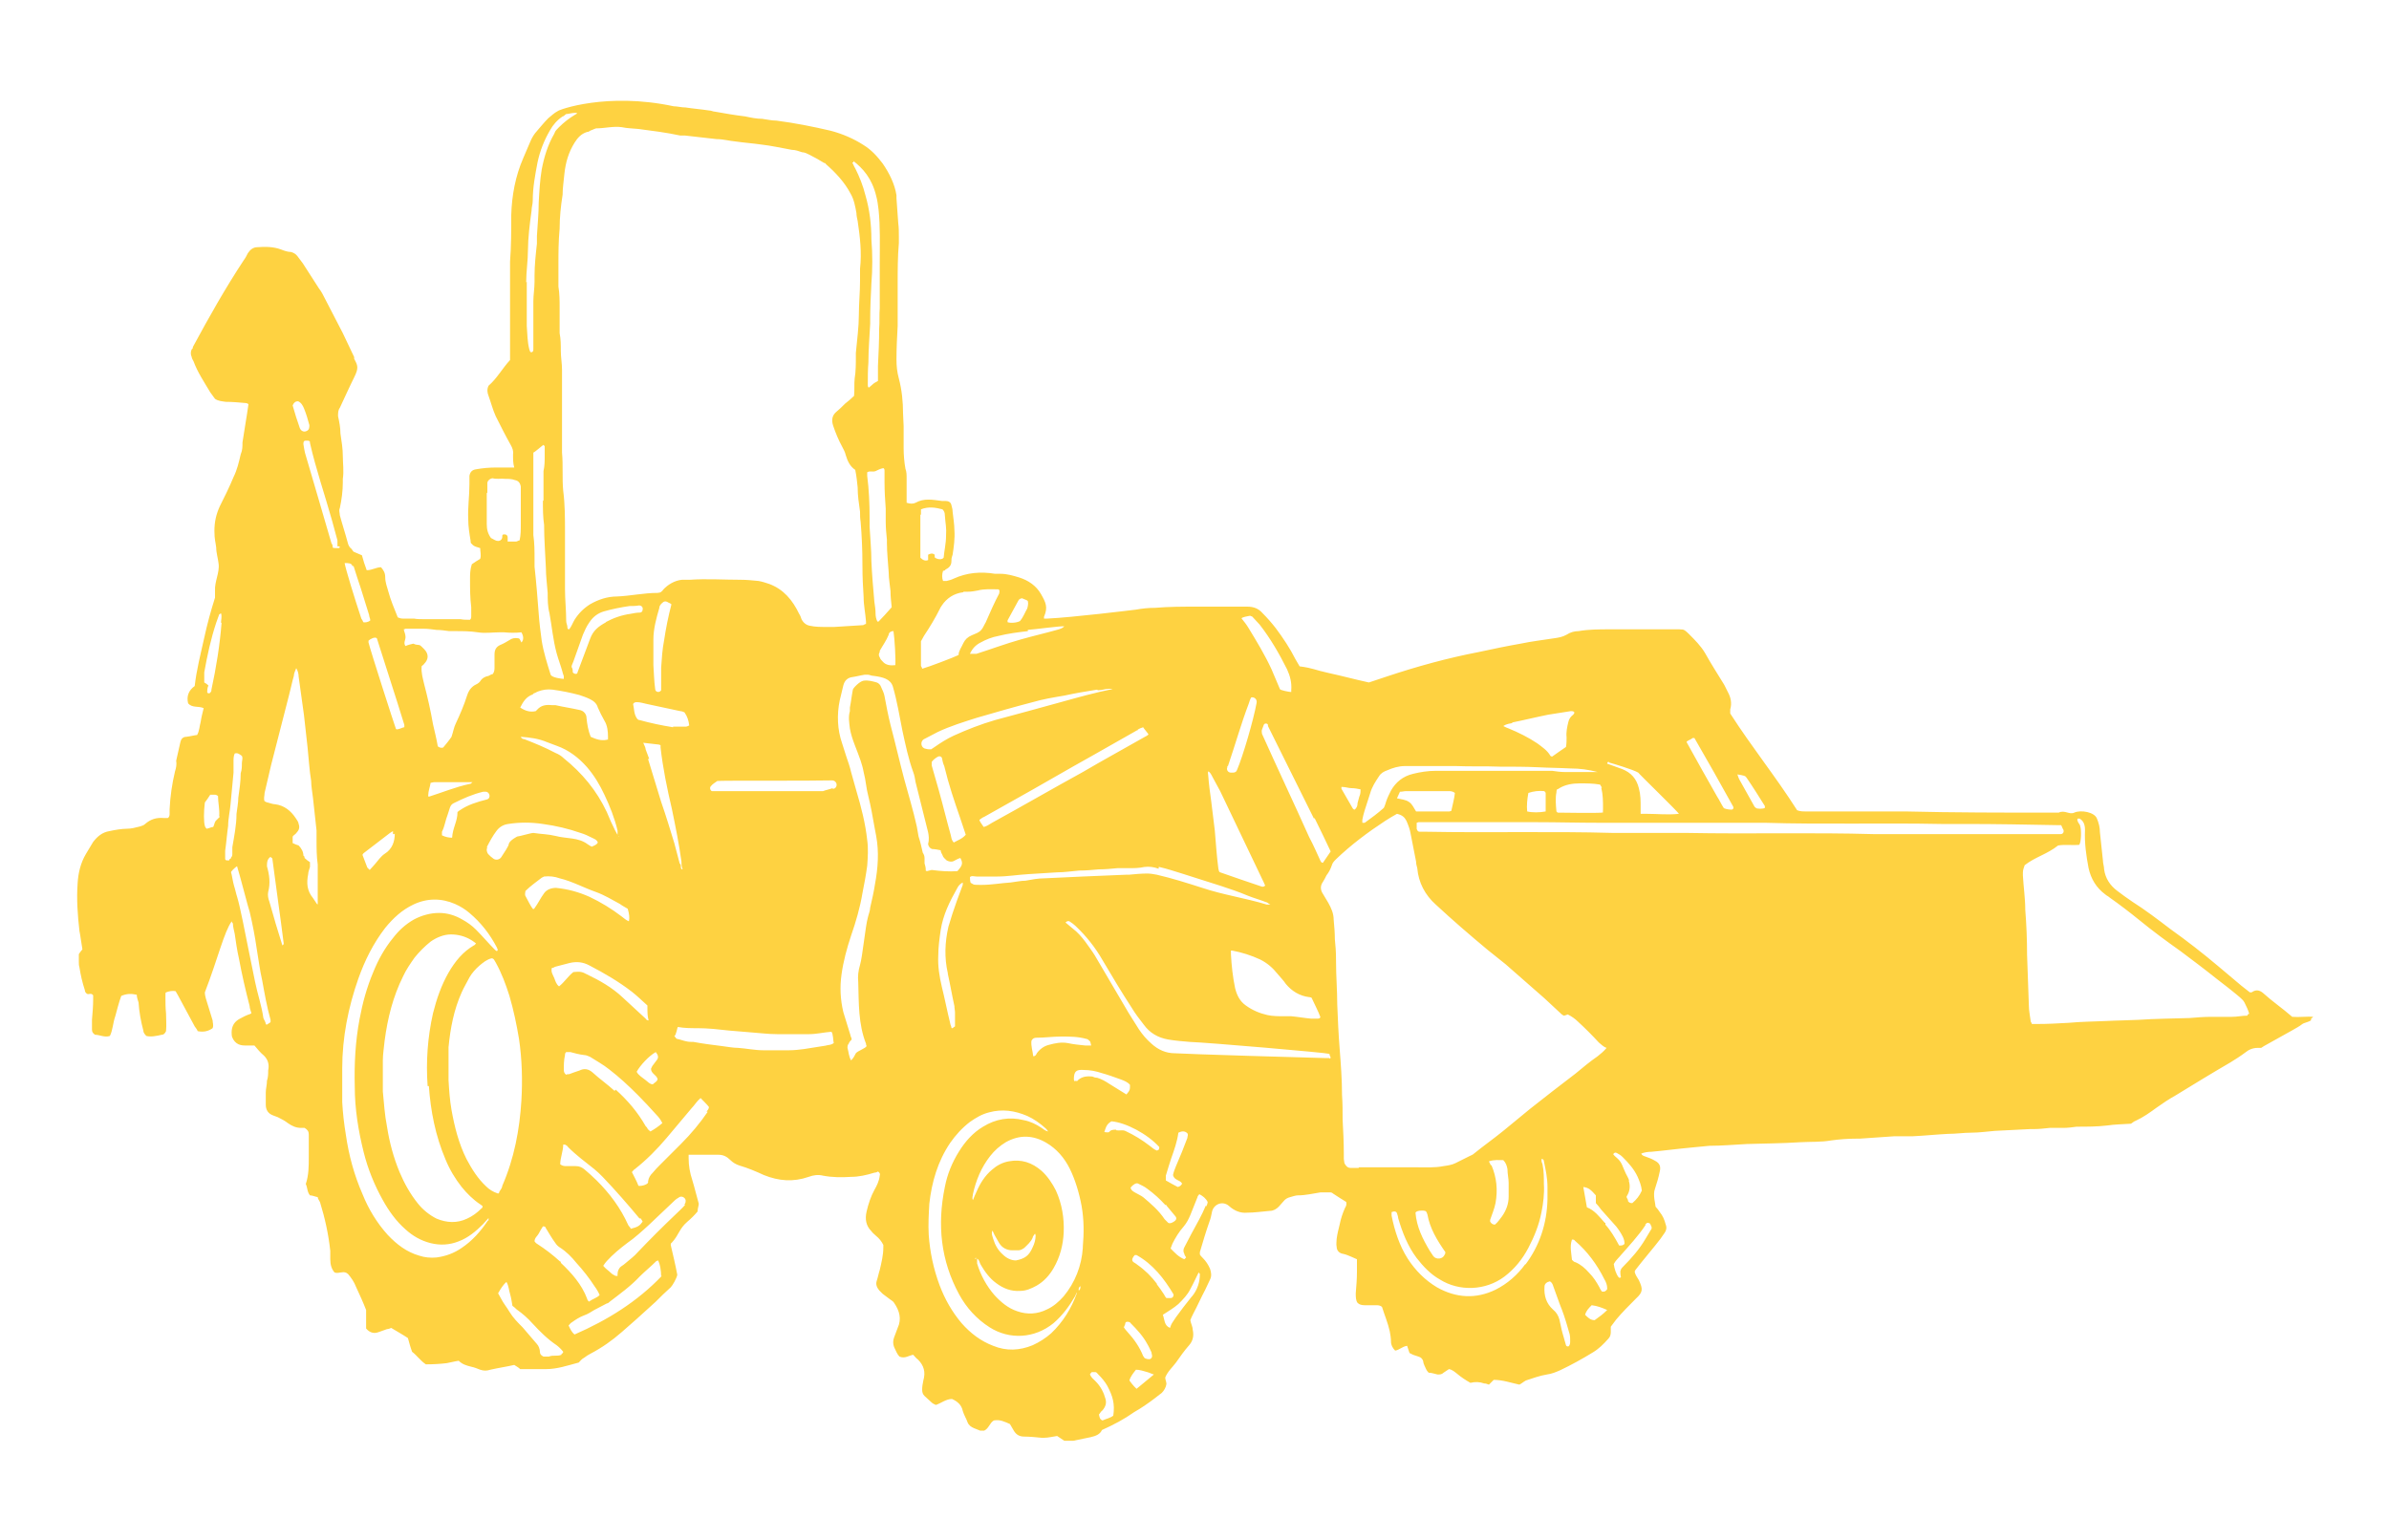 <?xml version="1.0" encoding="UTF-8"?> <svg xmlns="http://www.w3.org/2000/svg" id="Icons" version="1.1" viewBox="0 0 400 258"><path d="M387.4,170.3c-1.1-.1-2.4.1-3.6,0-.8-.7-1.7-1.4-2.6-2.1-.8-.6-1.5-1.2-2.3-1.9-.6-.5-1.2-.6-1.9-.1h-.3c-.4-.3-.9-.7-1.4-1.1-1.3-1.1-2.5-2.1-3.8-3.2-2.6-2.2-5.3-4.3-8.1-6.3-2.1-1.6-4.2-3.2-6.4-4.6-.9-.6-1.7-1.2-2.5-1.8-1.2-.9-2-2.1-2.2-3.6,0-.5-.2-1-.2-1.5-.2-1.6-.3-3.1-.5-4.7,0-.8-.2-1.6-.5-2.3-.4-1.1-2.7-1.5-3.8-1-.8.4-1.6-.5-2.6,0h-1.3c-8.1,0-16.2,0-24.4-.2h-16.7c-.4,0-.9,0-1.4-.2-3.7-5.8-7.4-10.3-11.2-16.2v-.7c.3-1,.1-2-.4-2.9-.2-.4-.4-.8-.6-1.2-1.1-1.8-2.2-3.5-3.2-5.3-.7-1.2-1.7-2.2-2.7-3.2s-1-.7-1.6-.8h-11.7c-1.7,0-3.5,0-5.2.3-.7,0-1.4.2-2,.6-.7.4-1.4.5-2.1.6-1.9.3-3.7.5-5.6.9-2.3.4-4.7.9-7,1.4-5.2,1-10.3,2.4-15.4,4.1-1,.3-2,.7-3,1-2.3-.5-4.5-1.1-6.8-1.6s-2.5-.8-4.8-1.1c-.2-.4-.5-.8-.7-1.2-.9-1.8-2.1-3.6-3.3-5.2-.7-.9-1.4-1.7-2.2-2.5-.7-.8-1.5-1.1-2.6-1.1h-8.4c-2.3,0-4.7,0-7,.2-1.1,0-2.1.1-3.2.3-.8.1-10.6,1.3-14.8,1.5h-.6v-.3c.7-1.6.3-2.4-.5-3.8-.8-1.4-2.1-2.3-3.7-2.8-1-.3-2-.6-3.1-.6h-.9c-2.4-.4-4.7-.2-6.9.8-.4.2-.8.3-1.2.4h-.6c-.2-.5-.2-1.1,0-1.7.1,0,.3,0,.4-.2.6-.3,1-.7,1-1.4s.1-.7.2-1.1c.2-1.3.4-2.7.3-4.1,0-1-.2-2.1-.3-3.1,0-.4-.1-.7-.2-1.1-.1-.5-.5-.7-1-.7h-.6c-1.5-.2-3-.5-4.4.3-.4.2-.9.2-1.5,0v-4.1c0-.5,0-1.1-.2-1.6-.2-1.1-.3-2.3-.3-3.4v-3.7c0-.7-.1-1.5-.1-2.2,0-1.9-.2-3.9-.7-5.8-.3-1.1-.4-2.1-.4-3.2,0-1.9.1-3.8.2-5.6v-7c0-2.3,0-4.6.2-6.9v-1c0-.8,0-1.6-.1-2.3-.1-1.4-.2-2.8-.3-4.2v-.5c-.3-1.9-1.2-3.7-2.3-5.3-.9-1.2-1.9-2.3-3.2-3.1-1.7-1.1-3.6-1.9-5.5-2.4-3-.7-6-1.3-9.1-1.7-.8,0-1.6-.2-2.4-.3-.9,0-1.9-.2-2.8-.4-1.7-.2-3.4-.5-5.1-.8-.3,0-.6-.2-1-.2-1.3-.2-2.6-.3-3.9-.5-.7,0-1.4-.2-2-.2-11.2-2.4-19.3.6-19.4.8-.6.3-1.1.8-1.6,1.2-.8.8-1.5,1.7-2.2,2.5-.3.4-.6.9-.8,1.4-.4.9-.8,1.9-1.2,2.8-1.3,3-1.9,6.2-2,9.5,0,2.6,0,5.2-.2,7.8,0,3.5,0,7,0,10.5v6c-1.3,1.4-2.2,3.1-3.6,4.3-.3.6-.2,1.2,0,1.7.4,1.1.7,2.3,1.2,3.4.8,1.6,1.6,3.2,2.5,4.8.3.5.5,1.1.4,1.6,0,.8,0,1.5.2,2.2h-3c-1.2,0-2.3.1-3.4.3-.7.1-1,.5-1.1,1.1v1.4c0,2-.3,3.9-.2,5.9,0,1.2.2,2.4.4,3.6,0,.2,0,.4.2.5.4.5.9.5,1.4.7,0,.6.2,1.2,0,1.8-.5.3-1,.6-1.4.9-.3.9-.3,1.7-.3,2.6,0,1.5,0,3,.2,4.6v1.5c0,.2,0,.4-.2.6-.6,0-1.1,0-1.6-.1h-6.2c-.5,0-1.1,0-1.6-.1h-1.9c-.3,0-.5-.1-.8-.2-.6-1.5-1.2-2.9-1.6-4.4-.2-.7-.5-1.5-.5-2.3s-.3-1.2-.7-1.7c-.8,0-1.5.5-2.4.5-.3-.8-.6-1.7-.8-2.5-.5-.2-.9-.4-1.4-.6-.2-.2-.3-.5-.5-.6-.3-.3-.4-.6-.5-1-.4-1.5-.9-3-1.3-4.5,0-.4-.2-.8,0-1.2.3-1.4.5-2.9.5-4.3v-.6c.2-1.3,0-2.6,0-3.8s-.2-2.5-.4-3.8c0-1-.2-2-.4-2.9,0-.5,0-1,.3-1.4.8-1.7,1.6-3.5,2.4-5.1s.6-2,0-3.1c0-.1,0-.2,0-.3-.6-1.3-1.3-2.7-1.9-4-1-1.9-2-3.9-3-5.8-.3-.6-.6-1.2-1-1.7-.9-1.4-1.8-2.8-2.7-4.2-.3-.4-.6-.8-.9-1.2-.3-.4-.7-.6-1.1-.7-.5,0-1.1-.2-1.6-.4-1.3-.5-2.7-.5-4-.4-.7,0-1.2.4-1.6,1-.2.4-.4.8-.7,1.2-3.1,4.7-5.8,9.5-8.5,14.5,0,.1,0,.3-.2.4-.2.4-.2.9,0,1.3,0,.2.2.5.3.7.7,1.9,1.8,3.5,2.8,5.2.3.4.6.8.8,1.1.6.4,1.2.4,1.8.5,1.1,0,2.2.1,3.3.2.2,0,.4.1.5.2-.3,2.2-.7,4.3-1,6.4,0,.7,0,1.3-.3,2-.3,1.3-.6,2.6-1.2,3.8-.7,1.7-1.5,3.3-2.3,4.9-.6,1.3-.9,2.6-.9,4.1s.2,1.9.3,2.8c0,.9.3,1.8.4,2.7.2,1.5-.7,3-.6,4.6,0,.4,0,.7,0,1.1-.7,2.2-1.3,4.4-1.8,6.7-.6,2.7-1.3,5.4-1.6,8.1-1,.7-1.4,1.7-1.1,2.9.7.8,1.7.4,2.6.8-.2.8-.4,1.6-.5,2.3-.2.7-.2,1.5-.6,2.2-.3,0-1,.2-1.8.3-.6,0-.9.4-1,.9-.2,1-.5,2.1-.7,3.1.1.6,0,1.2-.2,1.8-.5,2.1-.8,4.2-.9,6.3v.7c0,.3,0,.6-.3.8h-.7c-1.2-.1-2.2.2-3.1,1-.2.2-.5.3-.8.4-.8.2-1.5.4-2.3.4s-2,.2-2.9.4c-1.2.2-2,.9-2.7,1.8-.4.7-.8,1.3-1.2,2-.9,1.5-1.3,3.2-1.4,4.9-.2,2.7,0,5.4.3,8,.2,1,.3,2,.5,3.1-.2.2-.4.5-.6.8v1.3c0,.3,0,.6.1.9.2,1.3.5,2.6.9,3.8,0,.3.2.6.5.7.3,0,.6-.2.9.2v.6c0,1.2-.1,2.3-.2,3.5v1.6c0,.4.1.6.5.9.8,0,1.6.5,2.5.2.5-1,.5-2.2.9-3.3.3-1.1.6-2.3,1-3.4.9-.4,1.7-.4,2.6-.2,0,.5.2.9.3,1.3.1,1.6.4,3.2.8,4.7,0,.3.2.6.5.9.8.2,1.7,0,2.6-.2.3,0,.5-.2.7-.6.1-1,0-2,0-3-.1-.9-.1-1.9-.1-2.8s0-.5.1-.7c.5-.2,1.1-.3,1.6-.2.1.2.3.5.4.7.9,1.7,1.9,3.5,2.8,5.2.2.3.4.5.5.8,1,.2,1.8,0,2.5-.5.2-.5,0-.9,0-1.3-.3-.9-.5-1.7-.8-2.6-.2-.7-.5-1.4-.5-2.1,2.2-5.7,3.2-10.1,4.5-11.9,0,.2.2.3.2.4,0,.6.2,1.1.3,1.7.2,1.4.4,2.8.7,4.1.5,2.7,1.1,5.3,1.8,8,0,.4.2.8.3,1.2-.7.4,0,0-.7.3-.5.2-1,.5-1.4.7-1,.6-1.3,1.5-1.2,2.6,0,.5.4,1.1.8,1.4.4.3.9.4,1.4.4h1.6c.5.6,1,1.2,1.6,1.7.7.7.9,1.5.7,2.5,0,.6,0,1.1-.2,1.7,0,.7-.2,1.3-.2,2v2c0,.9.4,1.5,1.2,1.8.3.1.5.2.8.3.6.3,1.2.6,1.7,1,.7.5,1.4.8,2.2.8h.6c.5.3.7.6.7,1.1v3.8c0,1.5,0,3-.5,4.5.3.6.2,1.3.7,1.9.4,0,.8.2,1.3.3,0,.3.3.6.4.9.8,2.6,1.4,5.3,1.7,8.1,0,.4,0,.9,0,1.4,0,.9.2,1.6.7,2.2.5.2.8,0,1.2,0,.4-.1.8,0,1.1.3.5.6,1,1.3,1.3,2.1.6,1.3,1.2,2.6,1.7,3.9v3.1c.6.7,1.3.9,2.1.6.5-.2.9-.3,1.4-.5.2,0,.5-.1.7-.2,1,.6,1.9,1.1,2.8,1.7.2.7.4,1.5.7,2.3.8.6,1.4,1.5,2.3,2.1q1.9,0,3.5-.2c.6-.1,1.3-.3,2-.4.6.6,1.3.8,2.1,1,.5.1,1,.3,1.5.5.6.2,1.1.2,1.7,0,1.3-.3,2.7-.5,4-.8.3.2.7.4,1,.7h4.3c1.9,0,3.6-.6,5.5-1.1.3-.3.5-.6.9-.8.4-.3.7-.5,1.1-.7,1.9-1,3.6-2.2,5.2-3.6.5-.4,4.2-3.7,5.7-5.1.8-.8,1.6-1.6,2.5-2.4.3-.3,1-1.5,1.1-2.1-.3-1.6-.7-3.3-1.1-5,0-.1,0-.3.2-.4,1.2-1.3,1.2-2.3,2.6-3.5.6-.5,1.2-1.1,1.7-1.7,0-.5.2-1,.2-1.3-.4-1.4-.7-2.7-1.1-4-.4-1.2-.6-2.4-.6-3.6s0-.4,0-.6h5c.8,0,1.4.3,2,.9.4.4.9.7,1.5.9,1.4.4,2.8,1,4.1,1.6,2.5,1,4.9,1.2,7.5.3.8-.3,1.6-.4,2.4-.2,1.6.3,3.1.3,4.7.2,1.3,0,2.6-.3,3.9-.7.2,0,.5-.1.6-.2.3.2.4.4.3.7-.1.9-.5,1.7-.9,2.4-.6,1.1-1,2.3-1.3,3.6-.3,1.3-.1,2.4.8,3.3.2.3.5.5.8.8.5.4.9.9,1.2,1.5v.4c0,1.3-.3,2.5-.6,3.8-.2.6-.3,1.2-.5,1.8-.2.6,0,1.1.4,1.6.2.2.4.4.6.6.4.3.8.6,1.2.9.3.2.6.4.7.6.9,1.3,1.3,2.7.6,4.2-.2.5-.4,1.1-.6,1.6-.2.5-.2,1.1,0,1.6.3.6.5,1.2.9,1.6.9.4,1.6-.2,2.3-.3.3.3.5.6.8.8,1,1,1.3,2.1.9,3.5-.1.5-.2,1-.2,1.5s.1.8.4,1.1c.4.4.8.7,1.2,1.1.2.2.5.3.7.4.9-.3,1.7-1,2.7-1,.9.4,1.6,1,1.8,2,.2.7.6,1.3.8,1.9.2.5.6.8,1.1,1,.3.1.7.3,1,.4h.7c.8-.4.9-1.3,1.6-1.7,1-.2,1.8.2,2.7.6.2.4.5.8.7,1.2.4.6.9.9,1.7.9s2,.1,2.9.2h.4c.7,0,1.5-.2,2.2-.3.4.3.8.5,1.2.8h1.5c1-.2,1.9-.4,2.9-.6.9-.2,1.6-.5,1.9-1.2,2-.9,3.7-1.8,5.4-3,.3-.2.7-.4,1-.6,1.1-.7,2.2-1.5,3.2-2.3.1-.1.3-.2.4-.3.4-.4.7-.9.8-1.5,0-.4-.2-.7-.2-1.1.4-1,1.2-1.7,1.8-2.5.7-1,1.4-2,2.2-2.9.7-.8.8-1.7.6-2.6,0-.5-.3-1-.4-1.6.1-.3.3-.7.5-1.1.7-1.3,1.3-2.7,2-4,.3-.6.5-1.1.8-1.7s.2-1.2,0-1.8c-.3-.7-.7-1.3-1.2-1.8-.2-.2-.4-.4-.5-.6v-.4c.5-1.7,1-3.4,1.6-5.1.2-.5.3-1,.4-1.5.2-1.4,1.8-2.1,2.9-1.1h0c.9.8,1.9,1.2,3,1.1,1.3,0,2.5-.2,3.8-.3.6,0,1.1-.3,1.5-.7.3-.3.5-.6.8-.9.3-.4.7-.6,1.1-.7.4-.1.9-.3,1.3-.3,1.3,0,2.5-.3,3.8-.5h1.5c.2,0,.4,0,.6.2.8.5,1.5,1,2.2,1.4.1.4,0,.7-.2,1-.4.9-.7,1.8-.9,2.8-.2.8-.4,1.6-.5,2.4,0,.4-.1.9,0,1.3,0,.6.4,1.1,1.1,1.2.5.1.9.3,1.4.5.3.1.6.3.9.4v2.1c0,1.2-.1,2.4-.2,3.6,0,.6,0,1.2.3,1.6.3.3.7.4,1.2.4h1.9c.3,0,.7,0,1,.3.4,1.3,1,2.7,1.3,4.1.1.6.2,1.1.2,1.7s.3,1.1.7,1.5c.7-.1,1.2-.7,2-.8.1.4.3.8.4,1.2.2.1.4.2.6.3.3.1.6.2.9.3.4.1.7.4.8.8,0,.2.1.5.2.7.2.4.3.8.7,1.2.5,0,1,.2,1.5.3.4,0,.7,0,1-.3.3-.2.6-.4.9-.6.6.1,1,.5,1.4.8.7.6,1.5,1.1,2.2,1.5q1.2-.3,2.3.1c.3,0,.5.1.8.2.2-.2.3-.3.4-.4.1-.1.3-.3.4-.4,1.5,0,2.9.5,4.3.8.4-.2.7-.5,1.1-.7,1.2-.4,2.3-.8,3.5-1,.8-.1,1.5-.4,2.2-.7,1.9-.9,3.7-1.9,5.5-3,1-.6,1.8-1.4,2.6-2.3.3-.3.4-.7.4-1.1v-.9c.3-.4.6-.8.9-1.2,1-1.2,2.2-2.4,3.3-3.5,1.2-1.1,1.2-1.6.5-3.1-.3-.5-.6-.9-.7-1.4,0-.1.1-.3.2-.4.9-1.2,3.2-3.9,4.1-5.1.2-.3.5-.7.7-1,.3-.4.4-.9.2-1.4-.2-.8-.5-1.5-1-2.1-.2-.3-.4-.6-.7-.9,0-.4-.5-2-.1-3,.3-.9.6-1.9.8-2.9.2-.8,0-1.4-.8-1.8-.5-.3-1-.5-1.6-.7-.3-.1-.6-.2-.7-.5.5-.2,1.1-.3,1.7-.3,2.2-.2,4.4-.5,6.6-.7,1-.1,2-.2,3.1-.3,2.1,0,4.2-.2,6.3-.3,3-.1,5.9-.1,8.9-.3,1.7-.1,3.5,0,5.2-.3,1.4-.2,2.9-.3,4.3-.3h.5c1.9-.1,3.9-.3,5.8-.4h3.1c2-.1,3.9-.3,5.9-.4,1.3,0,2.6-.2,3.9-.2s2.6-.2,3.9-.3c2-.1,3.9-.2,5.9-.3h.6c.9,0,1.8-.1,2.7-.2h2.3c.7,0,1.5-.1,2.2-.2,1.7,0,3.4,0,5.1-.2,1.3-.2,2.6-.2,4-.3.3-.2.5-.4.8-.5,1.3-.6,2.4-1.4,3.5-2.2,1-.7,2-1.4,3.1-2,3.1-1.9,6.2-3.8,9.3-5.6.8-.5,1.6-1,2.4-1.6.6-.5,1.3-.8,2.1-.8h.6c.3-.2.6-.4,1-.6,1.4-.8,2.9-1.6,4.3-2.4.5-.3,1.1-.6,1.6-1,.2-.2,1.8-.5,1.4-.8l.4-.4ZM49.9,67.2c.5.2.8.7,1,1.2.4,1,.6,1.7.9,2.8,0,.4,0,.8-.5,1h0c-.4.2-.9,0-1.1-.5-.5-1.4-.8-2.4-1.2-3.8.2-.5.5-.7.9-.7ZM36.8,136.8c-.2.2-.5.5-.7.7-.2.3-.2.6-.4,1-.3,0-.6.2-1.1.3-.2-.2-.3-.4-.3-.5-.2-.6-.2-2.4,0-3.9.3-.4.6-.8.9-1.3h.8c.2,0,.3.1.5.2,0,1.1.3,2.3.2,3.4h0ZM37.1,104.3c-.3,3.8-.9,7.5-1.7,11.2,0,.2,0,.3-.2.5,0,.1-.3.2-.5,0,0-.4,0-.8.2-1.2-.2-.2-.5-.4-.7-.5,0-.3,0-.4,0-.5v-1.2c.5-2.8,1.1-5.6,2-8.3.2-.5.3-.9.5-1.4,0,0,.2-.1.3-.2.2.6,0,1.1,0,1.6h.2ZM38.4,144.1h-.3c-.2,0-.3,0-.4-.2h0v-1.4c.2-1.4.3-2.8.5-4.2,0-1.2.3-2.4.4-3.6.2-1.8.3-3.5.5-5.3v-1.9c0-.4,0-.9.2-1.3.5-.2.9.2,1.2.4.2.4,0,.8,0,1.2,0,.6,0,1.1-.2,1.7,0,1.4-.2,2.7-.4,4.1,0,.9-.2,1.8-.3,2.7,0,1.9-.4,3.8-.7,5.6,0,.4,0,.7,0,1.1,0,.2,0,.4-.2.6,0,.2-.2.3-.3.3v.2ZM45.3,171.2c-.2.1-.4.3-.6.4,0,0-.2,0-.2-.1,0-.3-.3-.7-.4-1-.3-2.1-1-4.1-1.4-6.1-.4-2.1-.9-4.3-1.3-6.4-.2-1-1.2-6.2-1.7-7.8-.2-.6-.3-1.2-.5-1.8s-.4-2.1-.5-2.2v-.2c.3-.4,1-1,1-.9.5,1.6,1.9,7.1,2.1,7.6.5,2.1.9,4.2,1.2,6.3.3,1.7.5,3.5.9,5.2.4,2.2.8,4.5,1.4,6.6v.5h0ZM47.3,158.4c-.8-2.5-1.5-4.9-2.2-7.4-.2-.5-.3-1.1-.2-1.6.4-1.5.2-2.9-.2-4.3,0-.6,0-1.2.6-1.6,0,.1.3.2.3.3.6,4.7,1.3,9.4,1.9,14.2,0,.1,0,.2-.3.4h.1ZM53.4,151.5q-.3,0-.4-.2c-.2-.3-.4-.6-.6-.9-1-1.2-1.1-2.5-.8-4,0-.4.2-.8.3-1.2v-.8c-.3-.2-.6-.4-.9-.7,0-.1,0-.3-.2-.4,0-.6-.3-1.2-.8-1.7-.3-.1-.6-.2-1-.4v-1s0-.2.2-.3c.2-.2.4-.3.5-.5.4-.4.5-.9.3-1.4,0-.3-.3-.7-.5-1-.8-1.2-1.9-2.1-3.4-2.3-.4,0-.9-.2-1.3-.3-.2,0-.4-.2-.5-.2-.2-.5,0-.9,0-1.4.4-1.6.7-3.1,1.1-4.7,1-3.9,2-7.8,3-11.7.3-1.1.5-2.2.8-3.2,0-.4.2-.8.4-1.3.3.5.4,1,.4,1.4.3,2.2.6,4.3.9,6.5.2,1.8.4,3.6.6,5.4.2,1.9.3,3.8.6,5.6,0,.9.2,1.9.3,2.8.2,1.8.4,3.7.6,5.5,0,.5,0,1,0,1.5,0,1.4,0,2.8.2,4.2v6.7h.1ZM56.9,91.6c0,.2-.2.2-.4.2-.3,0-.7,0-.8-.1,0-.2,0-.5-.2-.7-.7-2.4-1.4-4.8-2.1-7.2-.7-2.5-1.5-5-2.2-7.5-.2-.6-.3-1.3-.4-1.9,0-.3,0-.6.4-.6h.2c.2,0,.4,0,.5.2v.2c1,4.4,2.5,8.7,3.7,13,.3,1.1.6,2.2.9,3.3,0,.3,0,.6,0,1h.3ZM292.4,130.2c1.1,1.6,2.1,3.2,3.1,4.8v.3c-.2.2-1.4.2-1.5,0-.2-.1-.3-.3-.4-.5-.8-1.4-1.6-2.9-2.4-4.3-.1-.2-.2-.5-.3-.8.1,0,1.2.2,1.3.3l.2.2ZM283.4,123.6h.3c2.2,3.8,4.4,7.7,6.5,11.5h0c.1.2,0,.5-.3.5-.6,0-1.3-.2-1.3-.3-.4-.6-.7-1.3-1.1-1.9-1.7-3-3.4-6-5.1-9.1-.1-.2.7-.4,1-.7ZM269.4,127.7c.4.1,4.1,1.2,4.9,1.7.1.2,6.8,6.7,6.8,6.9h0c-1.8.2-3.6,0-5.4,0h-1v-1.1c0-1.1,0-2.1-.3-3.2-.4-1.6-1.3-2.6-2.8-3.2-.8-.3-1.7-.6-2.5-.9,0-.3.2-.3.3-.3h0ZM268.1,131.9c.3,1.2.3,2.3.3,3.5s-.1.5-.2.7c-1.3.1-6.5,0-7.4,0l-.2-.2c-.1-1.1-.2-2.2,0-3.2,0-.1,0-.3.1-.5.1,0,.3-.1.4-.2,1-.6,2.2-.8,3.4-.8s2.2,0,3.4.2c.1.2.3.4.3.6h0ZM253.2,121c2-.4,4-.9,6-1.3,1.2-.2,2.5-.4,3.8-.6.2,0,.5,0,.6.2,0,.2-.1.3-.2.4-.4.3-.7.7-.8,1.2-.2.8-.4,1.7-.3,2.6,0,.5,0,1-.1,1.6-.7.5-1.5,1-2.3,1.6,0,0-.2,0-.3-.1-.5-.9-1.4-1.5-2.2-2.1-1.5-1-3.1-1.8-4.8-2.5-.3-.1-.5-.2-.9-.4.6-.4,1.1-.4,1.5-.5h0ZM228.1,137.3c.1-.5.2-1,.4-1.6.3-.9.6-1.9.9-2.8.3-1.1.9-2,1.5-2.9.3-.5.8-.8,1.4-1,.9-.4,1.9-.7,2.9-.7h8.6c2.4.1,4.9,0,7.3.1,2.1,0,4.3,0,6.4.1,1.8.1,3.6.1,5.4.2,1.6,0,3.1.2,4.6.6h.1-5.6c-.7,0-1.4-.1-2.1-.2h-19.6c-1.2,0-2.5.2-3.7.5-1.7.4-2.9,1.4-3.7,2.8-.3.6-.6,1.2-.8,1.8-.1.3-.2.7-.4,1.1-1,.9-2.1,1.7-3.2,2.5h-.4v-.7.2ZM258.8,135.9c-1,.2-2.3.2-3.1,0-.1-1,0-2,.2-3.1.9-.3,1.8-.4,2.7-.3,0,.1.2.2.2.3v3.1ZM243.6,132.8c-.1,1-.4,2-.6,3-.1,0-.2.1-.3.1h-5.6c-.4-.6-.6-1.2-1.2-1.6-.6-.4-1.2-.4-2-.6.2-.4.3-.7.5-1.1.4,0,.7-.1,1-.1h7.1c.4,0,.7,0,1.1.3h0ZM224.8,131.8c.5,0,1,.2,1.5.2s1,.1,1.5.2c0,.4,0,.8-.2,1.2-.1.4-.2.7-.3,1.1,0,.4-.1.8-.5,1.1-.1,0-.2-.1-.3-.2-.6-1.1-1.3-2.2-1.9-3.3v-.3h.2ZM220.1,137c.9,1.8,1.8,3.7,2.7,5.6-.4.6-.9,1.3-1.3,1.9-.3,0-.3-.2-.4-.3-.6-1.3-1.2-2.7-1.9-4-2.6-5.8-5.3-11.5-7.9-17.3,0-.2-.1-.5,0-.7l.3-.8c.1-.3.6-.3.7,0v.2c2.6,5.2,5.1,10.3,7.7,15.5h0ZM221.1,170.3c-.1.3-.3.3-.5.3h-1.1c-1.1-.1-2.2-.3-3.3-.4h-1.2c-.9,0-1.9,0-2.8-.2-1.3-.3-2.5-.8-3.6-1.6-1-.7-1.5-1.7-1.8-2.9-.4-1.9-.6-3.8-.7-5.7v-.6h.2c1.6.3,3.2.8,4.7,1.5,1.2.6,2.1,1.4,2.9,2.4.5.6,1,1.1,1.4,1.7,1,1.2,2.3,2,3.9,2.2,0,0,.2,0,.4.1.5,1.1,1.1,2.2,1.5,3.3h0ZM209.4,103.2c.1,0,.2,0,.3.1.4.4.8.9,1.2,1.3,1.8,2.3,3.3,4.9,4.6,7.5.5,1.1.8,2.2.7,3.5v.3c-.3,0-1.9-.3-1.9-.5-.5-1.1-.9-2.2-1.4-3.3-1.1-2.4-2.5-4.7-3.9-7-.3-.5-.7-1-1.1-1.5-.2-.2,1.4-.5,1.7-.5h-.2ZM205.6,128.3h0c1.2-3.5,2.2-7.1,3.5-10.5.1-.3.2-.7.4-1h0c.5-.1,1,.3.9.9-.5,2.8-2.3,9-3.3,11.3-.1.3-.4.4-.7.4h-.3c-.5,0-.8-.5-.6-.9v-.2ZM202.2,129.1c.4.2.6.6.8,1,.4.8.9,1.6,1.3,2.4,2.5,5.2,4.9,10.3,7.4,15.5,0,.2.2.2.1.3,0,.1-.2.2-.3.2h-.2c-2.4-.8-4.7-1.6-7-2.4,0,0-.1,0-.2-.2,0-.1-.1-.3-.1-.4-.3-2.3-.4-4.1-.6-6.4-.2-1.6-.4-3.2-.6-4.9-.2-1.4-.4-2.9-.5-4.3,0-.3-.2-.6.2-.9h-.3ZM194.1,145.2c1.3.3,2.5.7,3.8,1.1,2.2.7,4.4,1.4,6.6,2.1,1.5.5,3,1,4.4,1.6,1,.4,2.1.7,3.1,1.1.2,0,.3.2.7.4h-.6c-3.6-1.1-7.2-1.6-10.8-2.8-2.5-.8-5-1.6-7.6-2.2-.5-.1-1.1-.2-1.6-.2-1,0-2.1.1-3.1.2h-.5c-2.4.1-4.8.2-7.2.3-2.1.1-4.3.2-6.4.3-1.1,0-2.1.2-3.2.4-.8,0-1.6.2-2.5.3-1.6.1-3.2.4-4.8.4s-1.2,0-1.8-.3c-.2,0-.2-.9-.2-1,.3-.3.7-.1,1.1-.1h3.5c1.7,0,3.4-.3,5.2-.4,1.6-.1,3.2-.2,4.8-.3,1.2,0,2.5-.2,3.7-.3,1.1,0,2.2-.1,3.3-.2,1,0,2.1-.1,3.1-.2h1.9c.9,0,1.7,0,2.6-.2.8-.1,1.6,0,2.4.3v-.3ZM177.7,173.6c1.4,0,2.8,0,4.2.4.2,0,.4.2.6.4.1.1.1.4.2.7h-1c-1-.1-2-.2-2.9-.4-1.1-.2-2.1,0-3.2.3-.8.2-1.5.7-2,1.4-.1.2-.2.5-.6.5-.1-.9-.4-1.7-.3-2.6.2-.4.5-.5.8-.5,1.4,0,2.8-.2,4.2-.2h0ZM158.7,163.1c.4,1.8.7,3.6,1.1,5.4,0,.4.1.7.1,1.1v2.3c-.2.1-.3.2-.4.3-.1,0-.2,0-.2-.1,0-.2-.2-.5-.2-.7-.5-2-.9-4.1-1.4-6.1-.4-1.7-.7-3.5-.6-5.3,0-1.4.2-2.8.4-4.2.4-2.6,1.5-4.8,2.8-7.1.2-.4.5-.7.9-.9v.4c-.3.9-.7,1.8-1,2.7-.5,1.4-1,2.9-1.4,4.3-.6,2.6-.7,5.2-.1,7.8h0ZM159.7,141.1c-.4-.4-.4-.8-.5-1.2-.7-2.5-1.3-5-2-7.5-.5-1.7-.7-2.5-1.2-4.2v-.6c.3-.4.7-.7,1.1-.9.2-.1.5,0,.6.2h0c.1.5.2,1,.4,1.4.8,3.3,1.6,5.6,2.7,8.8.3.9.6,1.8.9,2.7-.6.7-1.3.9-2,1.3ZM190.5,122.2c.3-.2.6-.3.9-.4.1.2.8,1,.9,1.2-.2.2-.4.3-.6.4-3.5,2-7,3.9-10.4,5.9-5.1,2.8-10.1,5.7-15.2,8.5-.5.3-.9.6-1.4.7-.2-.3-.8-1.1-.7-1.2.3-.2.5-.4.8-.5,1.6-.9,3.2-1.8,4.8-2.7,4.5-2.5,8.9-5.1,13.4-7.6,2.5-1.4,4.9-2.8,7.4-4.2h.1ZM183.8,115.6c.5,0,.9-.1,1.4-.2.3,0,.7-.1,1.1,0-3,.6-5.8,1.4-8.7,2.2-3.6,1-7.3,2-11,3-2.4.7-4.7,1.6-6.9,2.6-1.1.5-2.2,1.2-3.2,1.9-.2.1-.4.3-.6.4-.3,0-.6,0-.9-.1-.8-.1-1-1.2-.3-1.6.8-.4,1.5-.8,2.3-1.2,2.1-1,4.4-1.7,6.6-2.4,3.1-.9,6.2-1.8,9.3-2.6,1.7-.5,3.5-.8,5.3-1.1,1.8-.4,3.6-.7,5.5-1h0ZM168.7,103.9c.6-1.1,1.2-2.2,1.8-3.3.1-.2.3-.4.7-.4,0,.1.9.3.9.5.1.4,0,.8-.1,1.2-.4.7-.7,1.5-1.2,2.1-.5.3-1.6.4-2.1.2v-.4h0ZM172,105.5c1.4-.1,5.7-.7,6.2-.6-.3.3-.6.4-.9.5-2.1.6-4.3,1.1-6.4,1.7-2.5.7-4.9,1.6-7.4,2.4h-1.1c.4-.9,1-1.5,1.8-1.9.9-.5,1.9-.9,3-1.1,1.6-.4,3.2-.6,4.9-.8v-.2ZM161.3,99.1h.8c.5,0,1.1-.1,1.6-.2,1.1-.3,2.3-.2,3.4-.2,0,0,.1,0,.2.1.1.2,0,.4,0,.6-.8,1.5-1.5,3.1-2.2,4.7,0,0,0,.1-.1.2-.7,1.4-.8,1.5-2.3,2.1-.7.3-1.1.7-1.4,1.3-.3.7-.8,1.3-.8,2-.8.4-5,2-6.1,2.3,0-.2-.2-.4-.2-.5v-4.1c.1-.2.3-.5.5-.9,1-1.5,1.9-3,2.7-4.6,0-.1.2-.3.3-.5.8-1.2,2-2,3.5-2.2h.1ZM154.2,86.2v-.9c1.3-.5,2.4-.3,3.6,0,.3.3.4.6.4,1,.1,1.5.3,2,.2,3.5,0,1.2-.3,2.4-.4,3.6-.5.6-1.6,0-1.5-.1v-.4c-.4-.3-.7-.2-1.1,0v.9c-.5.2-.9,0-1.3-.4v-7.2h.1ZM149.9,111.4c-.8.1-1.6,0-2.1-.6-.2-.2-.4-.4-.5-.7-.2-.3-.2-.6,0-.9v-.2c.5-.9,1.1-1.7,1.5-2.7,0-.3.3-.6.8-.6.2,1.3.4,4.8.3,5.8h0ZM148.1,78.9v1.9c0,1.5.1,3,.2,4.4v2.2c0,1,.1,2,.2,3v.5c0,1.7.2,3.4.3,5,0,1,.2,2,.3,3.1,0,.9.1,1.7.2,2.7-.8.9-1.5,1.7-2.2,2.4h-.2c-.2-.4-.3-.9-.3-1.3,0-.7-.1-1.3-.2-2-.2-2.3-.4-4.5-.5-6.8,0-1.9-.2-3.9-.3-5.8v-1.5c0-2.3-.1-4.7-.4-7v-.6c.5-.3.9,0,1.4-.2.4-.2.8-.4,1.3-.5.2.1.2.3.2.5h0ZM142.8,26.9c1.7,1.3,3.2,3,3.9,5.9.2.7.3,1.5.4,2.3.3,2.9.2,5.8.2,8.8v7.7c-.1,1.1,0,2.3-.1,3.5,0,2.1-.1,4.1-.2,6.2v2.5c-.3.2-.6.3-.8.5s-.5.4-.7.6c-.2,0-.2-.3-.2-.5,0-1.2,0-2.5.1-3.7,0-2.2.2-4.4.3-6.5v-.7c0-2,.1-4,.2-6,.2-2.5.2-4.9,0-7.4,0-2.5-.3-5-1-7.4-.4-1.6-1-3.1-1.7-4.5-.2-.3-.3-.6-.5-1,0,0,.1,0,.2,0v-.2ZM98.6,21.9c.4,0,.8-.3,1.2-.4,1.4,0,2.9-.4,4.3-.2.9.2,1.9.2,2.8.3,2.3.3,4.7.6,7,1.1.2,0,.6,0,.8,0,1.8.2,3.5.4,5.3.6,1.1,0,2.1.3,3.2.4,1.4.2,2.8.3,4.2.5,1.8.2,3.5.6,5.2.9.6,0,1.1.2,1.7.4.4,0,.8.2,1.2.4.8.4,1.7.9,2.5,1.4.1,0,.2,0,.3.2,1.6,1.4,3.1,3,4.1,4.9.6,1,.8,2.2,1,3.3,0,.4.1.9.2,1.3.4,2.7.7,5.3.4,8v2c0,1.9-.2,3.9-.2,5.8s-.3,4.2-.5,6.3v.6c0,1.2,0,2.5-.2,3.7-.1.9,0,1.8-.1,2.9-.5.5-1,.9-1.5,1.3-.5.5-1,1-1.5,1.4-.7.6-.8,1.4-.5,2.3.4,1.2.9,2.4,1.5,3.5.2.4.5.9.6,1.4.3,1,.7,1.9,1.6,2.5.2,1,.3,1.9.4,2.9,0,1.4.2,2.7.4,4.1,0,.6,0,1.1.1,1.7.2,2.4.3,4.8.3,7.2s.1,3.6.2,5.4c0,1.4.3,2.7.4,4.1v.4c-.2,0-.4.2-.5.2-1.6.1-3.2.2-4.8.3h-1.4c-.9,0-1.8,0-2.7-.2-.6-.1-1.1-.5-1.4-1.1-.1-.3-.2-.6-.4-.9-1.1-2.3-2.6-4.1-5-5-.6-.2-1.2-.4-1.8-.5-1-.1-2-.2-3-.2-2.8,0-5.7-.2-8.5,0h-1.3c-1.2.1-2.4.8-3.2,1.7,0,.1-.3.3-.4.4,0,0-.3.1-.5.1-2.3,0-4.5.5-6.8.6-1.6,0-3.1.5-4.5,1.3-1.1.7-1.9,1.5-2.6,2.6-.3.5-.5,1.1-.9,1.6-.3,0-.3-.2-.3-.4,0-.3-.2-.6-.2-1,0-1.8-.2-3.5-.2-5.3v-9.6c0-2.3,0-4.6-.3-6.9-.2-2.1,0-4.3-.2-6.4v-13.9c0-1-.2-2.1-.2-3.1s0-2-.2-3v-4.2c0-1.2,0-2.4-.2-3.6v-3.6c0-2,0-4,.2-6.1,0-1.9.2-3.8.5-5.7,0-1.2.2-2.3.3-3.5.2-1.9.7-3.6,1.7-5.2.5-.8,1.1-1.5,2.1-1.8.3,0,.5-.2.8-.4h-.5ZM74,139.3c.5-1,.5-1.7,1-3,.3-.8.3-1.5,1-1.8,1.6-.8,3.2-1.5,4.9-1.9h.3c.8-.1,1.1,1.1.3,1.3h0c-1.6.4-3.2.9-4.5,1.8,0,0-.2.1-.4.3,0,1.6-.8,2.6-.9,4.3-.5,0-1.1-.1-1.7-.4v-.5h0ZM71.9,133.4h-.2s0-.1,0-.2c0-.7.3-1.4.4-2.1.2,0,.4-.1.6-.1h6.4c-.2.2-.3.3-.5.3-2.3.5-4.5,1.4-6.7,2.1h0ZM81.5,141.9c.5-1,1-1.9,1.6-2.7.5-.7,1.2-1.1,2-1.2,1.9-.3,3.8-.3,5.8,0,2.2.3,4.3.8,6.3,1.5.7.2,1.3.5,1.9.8.4.2.8.3,1,.8-.2.4-.6.5-1,.7-.3-.1-.5-.3-.7-.4-1.6-1.2-3.5-.9-5.4-1.4-1.2-.3-2.4-.3-3.7-.5-.4,0-2.4.6-2.7.6,0,0-1.2.6-1.4,1.2,0,.4-.8,1.5-1.3,2.3-.3.4-.9.5-1.3.2-.3-.2-.6-.5-.8-.7-.3-.3-.4-.8-.2-1.2h-.1ZM103.6,140c.2.1,0,.2,0,0-.3-.2-.4-.6-.6-.9-.5-1-1-2.1-1.4-3.1-1.7-3.6-4.1-6.5-7.2-9-.4-.4-.9-.7-1.4-.9-1.7-.9-3.4-1.6-5.2-2.3-.2,0-.5-.1-.6-.4,1.5.1,3,.3,4.4.9.5.2,1.1.4,1.6.6,2,.7,3.7,2,5.1,3.6,1.2,1.4,2.1,2.9,2.9,4.6.9,1.9,1.7,3.9,2.2,6,0,.3,0,.6,0,1h0ZM101.5,104.2c-1.3.7-2.2,1.4-2.7,2.8-.5,1.3-1,2.7-1.5,4-.2.5-.4,1.1-.6,1.6h0c0,.4-.6.3-.8,0,0-.3,0-.6-.2-.9,0-.3.2-.6.3-.9.5-1.5,1.1-3,1.6-4.5.3-.7.6-1.4,1.1-2.1.6-.9,1.4-1.5,2.4-1.8,1.4-.4,2.9-.7,4.3-.9.5,0,1,0,1.6-.1.4,0,.7.3.6.7,0,.3-.2.5-.5.5-.5,0-1,.1-1.5.2-1.5.2-2.9.7-4.2,1.4h0ZM88,149.2c.8-.8,1.8-1.5,2.7-2.2,0,0,.2-.1.4-.2.9-.1,1.8,0,2.6.3,2.1.5,4.1,1.6,6.1,2.3,1.4.5,2.7,1.3,4,2,.4.3.8.5,1.3.8q.4,1.3.2,2.1c-.5-.2-.8-.5-1.2-.8-1.7-1.3-3.5-2.4-5.4-3.3-1.8-.8-3.6-1.3-5.6-1.5h0c-.8,0-1.6.3-2,.9-.6.8-1,1.7-1.6,2.5,0,.1-.2.2-.3.1h0c-.4-.5-.8-1.4-1.2-2.1-.2-.3,0-.8,0-1h0ZM92.5,162.1c.2,0,.4-.2.5-.2.8-.2,1.5-.4,2.3-.6,1.2-.3,2.3-.2,3.4.4,2.5,1.3,4.9,2.7,7.1,4.4.9.7,1.7,1.5,2.6,2.3,0,.1,0,.3,0,.4,0,.7,0,1.4.2,2.1h0c-.2,0-.4-.1-.5-.3-1.3-1.2-2.6-2.4-3.9-3.6-1.7-1.6-3.8-2.8-5.9-3.8-.9-.5-1.2-.5-2.3-.4-.9.7-1.5,1.7-2.4,2.4-.5-.4-.6-.9-.8-1.4-.2-.5-.6-1-.4-1.7h0ZM110.1,180.7c0,.4-.5.6-.8.9-.5,0-.8-.4-1.2-.7-.5-.4-1.2-.8-1.5-1.4.6-1.1,2.1-2.7,3.2-3.3.4.5.5.9.2,1.3-.2.3-.4.5-.6.8-.2.2-.3.5-.4.7,0,.8.9,1,1.1,1.7ZM102.9,182.7c-1.2-1.1-2.5-2-3.7-3.1h0c-.7-.6-1.4-.7-2.2-.3-.6.2-1.2.4-1.7.6-.2,0-.4,0-.5.1-.3-.2-.4-.5-.4-.8,0-.8,0-1.6.2-2.5,0-.2,0-.3.2-.5h.7c.7.2,1.5.4,2.3.5.4,0,.7.2,1,.3,1.1.7,2.2,1.3,3.2,2.1,1.7,1.3,3.3,2.8,4.8,4.3,1.1,1.1,2.1,2.2,3.1,3.3.4.4.7.8,1,1.4-.7.6-1.3,1-2,1.4-.2-.2-.4-.3-.5-.5,0-.1-.2-.3-.3-.4-1.3-2.3-3-4.3-5-6.1l-.2.2ZM107.2,204c.2.2.3.4.4.6-.5.7-.8.9-2,1.2,0-.2-.3-.4-.4-.6-1.3-2.9-3.1-5.3-5.3-7.5-.7-.7-1.4-1.3-2.1-1.9-.4-.3-.8-.5-1.4-.5h-1.5c-.4,0-.7,0-1.1-.3,0-1.1.5-2.2.5-3.3h.3c.2.1.4.2.5.4,1.4,1.4,2.9,2.5,4.4,3.7.5.4.9.8,1.4,1.3,2.2,2.3,4.2,4.6,6.2,7h0ZM108.7,127.1c-.2-.5-.4-1.1-.6-1.6,0-.3-.2-.6-.4-1.1,1,.1,1.8.2,2.6.3,0,0,0,0,.3.1,0,.1,0,.2,0,.4.4,3.5,1.1,6.9,1.9,10.3.6,2.9,1.2,5.9,1.6,8.8,0,.4,0,.8.2,1.3-.3,0-.3-.3-.3-.5s0-.3-.2-.5c-.3-1.1-.6-2.3-.9-3.4-.7-2.3-1.4-4.6-2.2-6.9-.7-2.4-1.5-4.8-2.2-7.2h0ZM112.7,121.8c-1.9-.3-3.8-.7-5.6-1.2-.2,0-.3-.1-.4-.2-.6-.8-.5-1.7-.7-2.5.2-.3.4-.3.7-.3.5,0,1.1.2,1.6.3,1.9.4,3.8.8,5.6,1.2.2,0,.5.1.7.2.5.7.7,1.4.8,2.2-.2.1-.4.2-.6.2h-2.1ZM109.4,107.1c0-1.8.5-3.6,1-5.3,0-.4.3-.7.7-1h0c.2-.1.4-.1.6,0,.3.2.8.3.7.5-.5,1.9-.9,3.9-1.2,5.9-.3,1.5-.4,3.1-.5,4.6v3.8h0c-.3.5-1,.3-1-.2-.2-1.4-.2-2.7-.3-4v-4.2h0ZM90.9,83.8c0,1.4,0,2.8.2,4.1,0,2.4.2,4.8.3,7.2,0,1.4.2,2.8.3,4.2,0,1.1,0,2.3.3,3.4.4,2.2.6,4.5,1.2,6.7.3,1.1.7,2.1,1,3.2,0,.2.2.5.2.7v.4c-.3,0-2-.2-2.2-.7-.6-1.9-1.2-3.8-1.5-5.7-.2-1.5-.4-3-.5-4.5-.2-2.6-.4-5.2-.7-7.9v-1.2c0-1.4,0-2.7-.2-4.1v-13.8c.3-.1,1.5-1.2,1.7-1.3,0,.1.2.2.2.2v1.6c0,.9,0,1.7-.2,2.6,0,1.1,0,2.2,0,3.3v1.7h0ZM88.1,47.3c0-1.8.3-3.7.3-5.5s.3-4.4.6-6.5c0-.6.2-1.1.2-1.7,0-2.2.4-4.3.8-6.4.4-1.9,1.1-3.7,2.1-5.4.5-.9,1.2-1.7,2.1-2.3.2,0,.4-.3.6-.4.4,0,.9-.2,1.5-.2s.2.2,0,.3h0c-1,.6-1.9,1.3-2.7,2.1s-.6.7-.8,1.1c-1.1,1.9-1.7,3.9-2.1,6-.3,1.8-.4,3.7-.5,5.5,0,1.9-.2,3.8-.3,5.6,0,.3,0,.9,0,1.3-.2,1.8-.4,3.6-.4,5.4v1c0,1.1-.2,2.2-.2,3.3v8c0,.2,0,.4-.3.5-.3,0-.3-.3-.4-.6-.3-1.2-.3-2.5-.4-3.8v-7.4h0ZM89.4,116.1c.2,0,.4-.2.7-.3.8-.3,1.6-.4,2.4-.3,1.5.2,3,.5,4.5.9.6.2,1.2.4,1.8.7.6.3,1.1.7,1.3,1.4.3.7.7,1.5,1.1,2.2.5.8.6,1.8.6,2.7s0,.3-.2.5c-1,.2-1.8-.1-2.7-.5-.4-1-.6-2.1-.7-3.2,0-.6-.5-1.2-1.2-1.3h0c-1.3-.3-2.7-.5-4-.8h-.6c-1-.1-1.8,0-2.5.8,0,0,0,0-.2.2-.9.2-1.7,0-2.6-.6.5-1,1-1.8,2.1-2.2l.2-.2ZM81.6,82.6v-1.7c0-.4.5-.8.9-.8h0c.7.2,1.4,0,2.1.1.5,0,1.1,0,1.6.2.6.1.9.5,1,1.1v6.3c0,.9,0,1.8-.2,2.7-.2,0-.4.2-.6.2h-1.4v-.7c0-.3-.2-.5-.5-.5s-.3,0-.4.2v.2c0,.4-.3.7-.7.7s-.6-.2-1.2-.5c-.5-.7-.7-1.4-.7-2.3v-5.3h0ZM67.9,105.3h3c.7,0,1.5.1,2.2.2.7,0,1.4.1,2.1.2h1c1.3,0,2.5,0,3.8.2,1.2.2,2.5,0,3.7,0h.7c1,.1,2,.1,2.9,0,.4.7.4,1.3,0,1.7l-.3-.6s0,0-.2-.1c-.6-.1-1.1,0-1.5.3-.5.3-1,.6-1.5.8-.7.3-1,.8-1,1.6v2.1c0,.4,0,.8-.3,1.2-.2,0-.5.2-.7.3-.6.1-1.1.4-1.4.9-.2.3-.6.5-1,.7-.6.4-1,1-1.2,1.7-.5,1.6-1.2,3.2-1.9,4.7-.3.6-.4,1.3-.7,2.2-.4.6-.9,1.2-1.4,1.8-.4.1-.6,0-.9-.2-.2-1.2-.5-2.4-.8-3.7-.4-2.3-.9-4.5-1.5-6.8-.2-.9-.5-1.8-.4-2.9,0-.1.3-.2.4-.4.8-.8.8-1.7,0-2.5s-.6-.6-1-.7c-.3,0-.6-.1-.8-.2-.4.1-.9.2-1.3.4-.4-.5,0-1,0-1.5s-.2-.8-.3-1.3c.2,0,.4-.2.6-.2h-.3ZM63.1,106.9c1.5,4.8,3.1,9.6,4.6,14.5v.4c-.3,0-1.1.5-1.4.3-.3-.8-4.2-12.9-4.6-14.5v-.3c.3-.3,1.1-.7,1.4-.4ZM66.1,139.6c0,1.3-.4,2.6-1.7,3.4-.6.4-1.1,1.1-1.6,1.7-.3.3-.5.6-.9,1-.2-.2-.3-.3-.4-.4-.3-.7-.5-1.4-.8-2.1,0-.2.2-.3.3-.4,1.4-1.1,2.9-2.2,4.3-3.3,0,0,.3-.2.5-.3,0,.2,0,.4,0,.5h.2ZM59.2,94.8c.4,1.3.8,2.5,1.2,3.7.5,1.5.9,3,1.4,4.5,0,.3.2.6.2.9-.3.3-.9.4-1.2.3,0-.2-.2-.4-.3-.6-1.2-3.6-2.6-8.2-2.8-9.3.6,0,1.2,0,1.3.5h.2ZM81.7,204.4c-1.2,1.8-2.6,3.4-4.4,4.6-1.3.9-2.7,1.4-4.2,1.6-1,.1-2,0-2.9-.3-2.1-.6-3.8-1.9-5.3-3.5-1.8-2-3.2-4.3-4.2-6.8-1.4-3.2-2.3-6.5-2.8-10-.3-1.8-.5-3.6-.6-5.4,0-1.9,0-3.8,0-5.7,0-5.1,1-10.2,2.7-15,1.1-3.1,2.5-5.9,4.5-8.5,1.3-1.6,2.8-3,4.7-3.9,2.3-1.1,4.7-1.1,7-.1.9.4,1.7.9,2.4,1.5,1.9,1.6,3.4,3.5,4.6,5.8,0,.2.3.3,0,.6,0,0-.2-.1-.3-.2-1.1-1.1-2.1-2.3-3.2-3.4-.7-.7-1.4-1.2-2.3-1.7-1.2-.7-2.5-1.1-3.9-1.1s-2.9.4-4.2,1.1c-1.4.8-2.5,1.8-3.5,3.1-1.4,1.7-2.5,3.7-3.3,5.7-1.1,2.6-1.8,5.2-2.3,7.9-.7,3.7-.9,7.5-.8,11.3,0,3.7.6,7.4,1.5,11,.7,2.8,1.8,5.5,3.2,8,1,1.8,2.2,3.5,3.8,4.9,1.2,1.1,2.6,1.9,4.2,2.3s3.2.3,4.7-.3c1.6-.6,2.9-1.7,4.1-2.9.3-.3.5-.6.9-1v.4h-.2ZM71.8,181.8c.3,4.3,1.1,8.4,2.8,12.4.7,1.7,1.6,3.2,2.7,4.6.9,1.1,1.9,2.1,3.1,2.9,0,0,.3.2.4.3h0c0,.1,0,.3-.2.4-.7.7-1.5,1.3-2.4,1.7-1.7.8-3.4.7-5.1,0-1.2-.6-2.3-1.5-3.1-2.5-1.3-1.6-2.3-3.4-3.1-5.3-1-2.4-1.7-5-2.1-7.6-.4-2-.5-3.9-.7-5.9,0-1.7,0-3.5,0-5.2,0-1.1.2-2.2.3-3.3.5-3.8,1.4-7.4,3.1-10.8.5-1.1,1.2-2.1,1.9-3.1.8-1,1.7-1.9,2.7-2.7,1-.7,2.2-1.2,3.4-1.2s2.4.3,3.5,1c.2.1.4.3.7.5-.2.2-.2.3-.3.3-1.9,1.1-3.2,2.7-4.3,4.6-1.2,2.1-2,4.4-2.6,6.8-.9,4-1.2,8.1-.9,12.2h.2ZM81.4,198.7c-1.4-1.3-2.4-2.9-3.3-4.6-1.3-2.6-2-5.4-2.5-8.2-.3-1.7-.4-3.3-.5-5,0-1.9,0-3.7,0-5.5.3-3.2.9-6.3,2.2-9.2.4-.9.9-1.7,1.3-2.5.4-.7,1-1.4,1.7-2,.6-.5,1.2-1,2-1.2.4,0,.5.4.7.7,1,1.8,1.7,3.7,2.3,5.6.7,2.4,1.2,4.8,1.6,7.2.5,3.4.6,6.9.4,10.3-.3,4.9-1.2,9.7-3.2,14.3,0,.3-.3.7-.5,1,0,.1,0,.2-.2.3-.9-.3-1.5-.7-2-1.2h0ZM94,226.9c-.7.3-1.4,0-2.1.3h-.9c-.4-.2-.6-.4-.6-.8s-.2-1-.5-1.3c-.8-.9-1.6-1.9-2.4-2.8-.8-.8-1.6-1.6-2.2-2.6-.4-.7-1-1.4-1.4-2.2-.2-.3-.3-.6-.5-.9.4-.7.8-1.4,1.4-1.9.4.7.4,1.4.6,2,.2.7.3,1.4.4,2,.3.2.5.4.7.6,1,.7,1.9,1.5,2.7,2.4,1.2,1.3,2.5,2.6,4,3.6.4.3.8.7,1.1,1.1,0,.2-.2.3-.3.4h0ZM93.8,211.3c-1.2-1.1-2.5-2.1-3.9-3-.2-.1-.3-.3-.4-.4,0-.6.5-.9.7-1.3s.5-.9.7-1.2c.3,0,.4,0,.5.3.5.8,1,1.7,1.6,2.5.2.3.4.5.7.7,1.1.7,2,1.6,2.8,2.6,1.1,1.2,2.2,2.6,3.1,4,.3.4.6.9.8,1.4-.5.5-1.1.6-1.8,1.1-.2-.2-.3-.4-.3-.5-.9-2.4-2.6-4.3-4.4-6v-.2ZM110.8,213.7c-4.1,4.3-9.1,7.4-14.6,9.8-.5-.4-.7-.9-1-1.5.2-.2.3-.4.5-.5.7-.5,1.3-.9,2.1-1.2.6-.2,1.2-.6,1.7-.9.7-.4,1.4-.7,2.1-1.1.2,0,.4-.2.5-.3,1.7-1.3,3.5-2.6,5-4.2.9-.9,1.9-1.7,2.8-2.6,0,0,0,0,.3-.1.3.6.5,1.6.5,2.8v-.2ZM114.7,201.8c-.5.6-1.1,1.1-1.7,1.7-2.1,2-4.2,4.1-6.2,6.2-.6.7-1.3,1.2-2,1.8-.2.2-.5.4-.8.6-.4.3-.6.8-.6,1.3v.3c-.2,0-.4,0-.5-.1-.2-.1-.4-.2-.6-.4-.4-.4-.9-.7-1.3-1.2.2-.3.4-.6.6-.8,1-1.1,2.2-2.1,3.4-3,1.3-.9,2.5-2,3.7-3.1,1.3-1.2,2.6-2.5,3.9-3.7.3-.3.6-.6,1-.8.4-.4,1.1-.1,1.2.4,0,.3,0,.5-.2.7h0ZM118.5,186.2c-1.3,1.9-2.8,3.7-4.5,5.4-1.2,1.2-2.3,2.3-3.5,3.5-.4.4-.8.8-1.2,1.3-.4.4-.7.8-.8,1.5.2.4-1,.8-1.6.7-.3-.8-.7-1.5-1.1-2.3.2-.2.3-.4.5-.5,1.9-1.5,3.7-3.3,5.3-5.2,1.4-1.7,2.8-3.3,4.2-5,.5-.5.8-1.1,1.5-1.7.2.2,1.2,1.2,1.4,1.5,0,.3-.2.5-.4.8h.2ZM138.4,175.1c-1.3.2-2.5.4-3.8.6-.8.1-1.6.2-2.5.2h-4.3c-1.4,0-2.8-.3-4.2-.4-.9,0-1.8-.2-2.7-.3-1.6-.2-3.2-.4-4.8-.7-.4,0-.8,0-1.2-.1-.5-.1-1-.3-1.5-.4-.2,0-.3-.3-.5-.5.3,0,.5-1.5.6-1.5,1.1.2,2.2.2,3.3.2,1.8,0,3.5.2,5.3.4,1.2.1,2.4.2,3.6.3,1.5.1,2.9.3,4.4.3h5.4c1.2,0,2.4-.3,3.7-.4.3.2.3,1.6.4,1.9-.4.3-.8.3-1.3.4h.1ZM139.4,132c-.5.2-1.1.3-1.6.5h-18.6c-.3-.1-.4-.6-.2-.8.3-.4.7-.6,1.1-.9.6-.1,15.2,0,19.2-.1.3,0,.5.1.7.4h0c.2.4,0,.9-.4,1h-.2ZM155,145.6h0c0-.3-.1-.7-.2-1v-.9c0-.3-.1-.6-.3-.9-.2-.9-.4-1.8-.7-2.7h0c-.1-.6-.2-1.1-.3-1.7-.6-2.7-1.4-5.3-2.1-7.9-.8-3-1.5-6.1-2.3-9.1-.4-1.6-.7-3.2-1-4.8-.1-.6-.4-1.1-.6-1.6-.1-.3-.4-.6-.7-.7-.7-.2-1.4-.4-2.2-.3-.7.1-1.8,1.3-1.8,1.5-.2,1-.3,2-.5,3v.6c-.3,1-.1,2,0,2.9.3,1.8,1.2,3.6,1.8,5.4.2.6.4,1.3.5,1.9.4,1.5.4,2.6.8,4.1.4,1.6.7,3.3,1,5,.1.5.2,1.1.3,1.6.5,2.7.3,5.4-.2,8.1-.2,1.3-.5,2.6-.8,3.9,0,.5-.3,1.2-.4,1.7-.4,1.4-.9,6.6-1.3,7.9-.3,1-.4,1.9-.3,2.9.1,3.5,0,7,1.3,10.3,0,.1,0,.2.1.4-.2.4-1.5.8-1.8,1.2-.2.4-.4.8-.8,1.2-.4-.7-.4-1.4-.6-2.1,0-.2,0-.5.2-.7.1-.3.3-.5.5-.7,0-.3-.2-.5-.2-.7-.4-1.3-.8-2.6-1.2-3.9-.5-2.1-.6-4.2-.3-6.3.3-2.2.9-4.4,1.6-6.5.8-2.3,1.5-4.7,1.9-7.1.3-1.5.6-3.1.8-4.6.1-1.4.2-2.9,0-4.3-.3-2.8-1-5.5-1.8-8.2-.3-1.1-.6-2.1-.9-3.2-.2-.9-.5-1.7-.8-2.6-.2-.7-.5-1.5-.7-2.2-.8-2.3-.9-4.8-.4-7.2.2-.8.4-1.7.6-2.5.2-.8.7-1.3,1.5-1.4.7-.1,1.4-.3,2.1-.4h.5c.3,0,.6.2,1,.2,1.5.2,2.8.5,3.2,1.8.7,2.4,1.1,4.9,1.6,7.4.5,2.3,1,4.7,1.8,6.9.2.5.3,1.1.4,1.7.7,2.8,1.4,5.6,2.1,8.4.1.5.2,1.2,0,1.9,0,.4.3.8.7.9.4,0,.9.1,1.4.2,0,.3.2.6.3.8.1.4.4.6.7.9.4.2.8.3,1.2.1s.7-.4,1.1-.5c.5.9.3,1.3-.5,2.2-1.4.1-2.8,0-4.3-.2l-.8.2s-.1,0-.2-.1v-.2ZM180.3,216.1v.5c-.9,2.5-2.3,4.8-4.3,6.7-.9.8-2,1.5-3.1,2-2.2.9-4.4,1-6.6.1-2.1-.8-3.8-2.1-5.3-3.8-1.6-1.9-2.8-4-3.7-6.4-1-2.7-1.6-5.5-1.8-8.4-.1-1.7,0-3.5.1-5.2.4-3.6,1.4-7.1,3.5-10.2.9-1.3,2-2.5,3.3-3.5,1-.7,2-1.3,3.2-1.6,2.2-.6,4.3-.3,6.4.6,1.1.5,2.1,1.2,3.1,2.1.1.1.2.2.4.5-.5-.1-.8-.4-1.1-.6-.9-.6-1.9-1.1-3-1.3-2.4-.6-4.7-.2-6.8,1.1-1.7,1-3,2.5-4,4.1-1.2,1.9-2,3.9-2.4,6-1.3,6.3-.7,12.3,2.4,18,1.2,2.2,2.9,4.1,5.1,5.5,3.3,2.1,7.5,1.9,10.7-.7,1.5-1.3,2.6-2.8,3.6-4.5.2-.4.3-.8.6-1,0-.3,0-.5.3-.7,0,.3,0,.5-.2.7h-.4ZM163.4,210.6v.3c-.1,0-.2-.1,0-.3ZM181.3,209c-.2,3-1.3,5.8-3.2,8.1-.8.9-1.7,1.7-2.8,2.2-1.6.8-3.3.9-5,.3-1.5-.5-2.7-1.5-3.8-2.7-1.3-1.5-2.3-3.3-2.9-5.3v-.8c.4.2.4.7.6,1,.7,1.2,1.5,2.3,2.6,3.1,1.2.9,2.5,1.4,4,1.3,1,0,1.9-.4,2.8-.9,1.2-.7,2.1-1.7,2.8-2.9,1.1-1.9,1.6-3.9,1.7-6,.1-2.4-.3-4.8-1.3-7-.6-1.2-1.4-2.4-2.4-3.3-1.6-1.4-3.4-2-5.5-1.6-1.1.2-2,.7-2.8,1.4-1.2,1-2,2.3-2.6,3.7-.2.4-.4.9-.6,1.4-.2-.4,0-.7,0-1,.5-2.3,1.4-4.5,2.9-6.4.7-.9,1.6-1.7,2.6-2.3,2.3-1.3,4.6-1.2,6.8.1,1.7,1,3,2.5,3.9,4.3s1.6,4.1,2,6.3c.4,2.3.4,4.5.2,6.8v.2ZM166.1,206c.2.3.3.6.4.8.3.5.5.9.8,1.4.5.8,1.3,1.2,2.2,1.2h1c.4,0,.7-.2,1-.4.5-.5,1.1-1,1.4-1.7,0-.2.2-.4.4-.7,0,.1.1.2.1.3,0,.7-.2,1.4-.5,2-.6,1.4-1.3,1.9-2.8,2.2-.8,0-1.6-.4-2.2-1-.8-.7-1.3-1.6-1.6-2.6-.1-.4-.4-.9-.1-1.5h0ZM180.2,181s-.1,0-.3.1c0-.2-.1-.2-.1-.3,0-1.4.4-1.7,1.7-1.6,1,0,2,.2,2.9.5,1.1.3,2.2.7,3.3,1.1.5.2,1.1.4,1.5.9,0,.8,0,.9-.6,1.6-1-.6-1.9-1.2-2.9-1.8-.6-.4-1.3-.8-2-1-.3,0-.6-.1-.8-.2-1-.1-1.9,0-2.6.8h0ZM186.5,237c-.5.5-1.3.6-1.9.9-.5-.2-.5-.6-.6-1,.2-.2.3-.5.6-.7.5-.6.7-1.2.5-1.9-.3-1.1-.8-2.1-1.7-3-.3-.3-.7-.6-.9-1.1,0-.1.2-.3.3-.4h.6c.2,0,.3.2.5.4.6.6,1.1,1.2,1.5,1.9.9,1.7,1.3,3,1,5h0ZM186.9,189.2c-.5,0-.9,0-1.2.4-.1.1-.8,0-.8,0,.3-1,.5-1.4,1.2-1.8,2.4.2,6,2.1,8,4.3,0,.3,0,.5-.4.6-.5-.2-.8-.5-1.2-.8-1.3-1-2.6-1.8-4.1-2.5-.5-.2-.9,0-1.5-.1h0ZM198,198.1c-.2.4-.4.6-.8.7-.6-.3-1.3-.7-2-1.1v-.8c.3-1,.6-2,.9-2.9.5-1.4,1-2.8,1.2-4.3.6-.3,1.1-.3,1.5.1.2.3,0,.5,0,.8-.6,1.6-1.2,3.1-1.9,4.7-.2.5-.4,1-.5,1.5.2.9,1.2.8,1.5,1.4h.1ZM195.3,201.9c.5.6,1,1.2,1.5,1.8.2.2.2.5,0,.7h0c-.3.3-.9.6-1.2.4-.2-.2-.4-.4-.6-.6-1-1.5-2.3-2.6-3.6-3.7-.4-.3-.9-.5-1.4-.8-.3-.2-.6-.3-.7-.8.4-.5.9-.8,1.2-.7.6.3,1.1.5,1.6.9,1.1.8,2.1,1.7,3,2.7h.2ZM188.2,222.3c0-.2.2-.4.2-.6,0-.3.3-.4.6-.3,0,0,.2,0,.3.2,1.1,1.1,2.1,2.2,2.8,3.5.3.5.5,1,.7,1.4,0,.2.1.4.1.6s-.1.4-.3.5-.8,0-1-.2c0,0-.1-.2-.2-.3-.6-1.5-1.5-2.8-2.6-4-.3-.3-.5-.6-.7-.9h0ZM190.3,232.6c-.2-.2-.3-.3-.4-.4-.3-.3-.5-.6-.8-1,.2-.7.7-1.3,1.1-1.8.6,0,1.2.2,1.9.4.4.1.7.3,1.1.4-1,.8-1.9,1.6-2.9,2.4h0ZM193.7,215c-.9-1.2-2-2.3-3.3-3.2-.2-.2-.5-.3-.7-.5-.3-.3,0-.8.3-1.1h.3c2.7,1.5,4.6,3.9,6.2,6.6,0,.4-.2.6-.5.6h-.7c-.2-.2-.3-.4-.4-.6-.4-.6-.8-1.2-1.2-1.7h0ZM199.5,217.2c-.9,1.1-1.8,2.3-2.6,3.4-.2.3-.4.6-.6.9-.2.3-.3.6-.4.9-1-.4-.9-1.4-1.2-2.2.9-.6,1.8-1.1,2.6-1.8.8-.8,1.5-1.5,2-2.5.5-.9.9-1.8,1.4-2.8.1.2.2.2.2.3,0,1.3-.4,2.6-1.3,3.7h0ZM201.9,201.9c-.7,1.7-1.6,3.2-2.4,4.7-.4.8-.8,1.5-1.2,2.3-.2.3-.2.8,0,1.1,0,.2.2.4.3.6-.1.1-.2.2-.3.3-1-.4-1.6-1.1-2.3-1.8.1-.3.2-.5.3-.8.5-1,1.1-2,1.9-2.9.5-.6.8-1.2,1.1-1.9.4-1,.8-2,1.2-3,0-.2.2-.3.3-.5.6.3,1.1.7,1.4,1.3,0,.2-.1.5-.2.7h-.1ZM222.6,177.2h-.9c-1.1,0-24.1-.7-25-.8-1.5,0-2.8-.6-3.9-1.6-.8-.7-1.5-1.5-2.1-2.4s-1.1-1.8-1.7-2.7c-1.9-3.2-3.8-6.5-5.7-9.7-.5-.8-1.1-1.6-1.6-2.3-.6-.8-1.3-1.6-2.1-2.2-.4-.3-.8-.7-1.2-1,.3-.3.6-.3.8-.1.3.2.6.4.9.7,1.8,1.7,3.3,3.6,4.5,5.7,1.6,2.7,3.2,5.4,4.9,8,.6,1,1.3,1.9,2,2.8,1,1.4,2.4,2.2,4.1,2.5,1.2.2,2.4.3,3.6.4,3,.1,22.8,1.8,23.4,2,0,.2.1.4.2.6,0,.1-.1.2-.2.2h0ZM227.5,195.6h-1.4c-.5,0-.8-.4-1-.8,0-.2-.1-.5-.1-.7v-.9c0-1.9-.1-3.8-.2-5.7,0-1.4,0-2.7-.1-4.1,0-2.6-.2-5.2-.4-7.8-.2-2.5-.3-4.9-.4-7.4,0-2.3-.2-4.7-.2-7s-.1-2.6-.2-3.9c0-1.1-.1-2.2-.2-3.3,0-1-.4-1.9-.9-2.8-.3-.5-.6-1-.9-1.5-.4-.6-.5-1.3,0-2,.2-.3.4-.7.6-1.1.4-.5.7-1.1.9-1.7.1-.4.4-.7.7-1,2.5-2.4,5.3-4.5,8.2-6.4.6-.4,1.3-.8,2-1.2.9.2,1.3.6,1.6,1.2.3.7.6,1.5.7,2.2.3,1.5.6,3.1.9,4.6,0,.4.1.7.2,1.1.2,2.4,1.3,4.5,3.1,6.1,2.8,2.6,5.7,5.1,8.7,7.6,1,.8,2,1.6,3,2.4,2.2,1.9,4.3,3.8,6.5,5.7,1,.9,1.9,1.8,2.9,2.7,0,0,.2.1.3.2.2,0,.4-.1.7-.2.6.3,1.2.7,1.7,1.2,1.2,1.1,2.4,2.3,3.5,3.5.4.3.7.7,1.3.9-.5.6-1,1-1.5,1.4-1.3.9-2.5,1.9-3.7,2.9-2.6,2-5.1,3.9-7.6,5.9-1.5,1.2-3,2.5-4.5,3.7-1.6,1.3-3.3,2.5-4.9,3.8-.2.2-.5.3-.7.4-.8.4-1.6.8-2.4,1.2-.6.3-1.3.4-2,.5-1.5.3-3,.2-4.6.2h-9.6ZM249.6,195.2c0-.2-.2-.4-.3-.7.9-.3,1.6-.2,2.4-.2.4.4.6.9.7,1.5,0,.8.2,1.6.2,2.3v2.3c0,1.2-.4,2.3-1.1,3.3-.4.5-.7,1-1.2,1.4-.4,0-.6-.2-.8-.5v-.3c.3-.9.7-1.8.9-2.8.4-2.2.2-4.3-.7-6.4h0ZM242,209.7c0,.1,0,.3-.1.4-.3.8-1.4.9-1.9.3-.2-.3-.4-.6-.6-.9-1.2-2-2.2-4-2.4-6.4.2-.4,1.3-.4,1.6-.3s.3.4.4.6c.4,2.3,1.6,4.3,3,6.3ZM255.4,211.7c-1.3,1.8-3,3.3-5,4.3-3.3,1.6-6.6,1.4-9.8-.4-2-1.2-3.6-2.8-4.9-4.8-1.4-2.2-2.2-4.7-2.7-7.2v-.6c.5-.2.8-.1.9.2.1.3.2.6.2.8.7,2.4,1.6,4.7,3.1,6.7,1.1,1.4,2.3,2.7,3.9,3.6,3.2,2,7.6,1.9,10.8-.5,1.7-1.3,3-2.9,4-4.8s1.8-3.9,2.2-6c.3-1.5.5-3.1.4-4.7,0-1,0-2.1-.2-3.1,0-.3-.2-.5-.2-.8v-.3c.3,0,.4.2.4.4.3,1.4.6,2.8.6,4.3v2.1c-.1,4-1.3,7.7-3.7,10.9h0ZM262.9,224.6c0,.3,0,.7-.3.9-.2,0-.3,0-.4-.2-.2-.7-.4-1.4-.6-2.1s-.3-1.4-.5-2.2c-.2-.7-.5-1.2-1.1-1.7-1.1-1-1.5-2.3-1.4-3.8,0-.5.4-.8.9-.9.4.2.5.6.6.9.5,1.3.9,2.6,1.4,3.8.5,1.3.9,2.7,1.3,4.1.1.4.1.8.1,1.2h0ZM267,221.1c-.7,0-1.1-.4-1.6-.9.2-.7.6-1.1,1.1-1.6.9.1,1.7.4,2.6.8-.7.7-1.4,1.2-2.1,1.7ZM269.1,215.9c-.2.3-.4.5-.9.4-.1-.2-.3-.4-.4-.7-.5-.9-1-1.7-1.7-2.4-.7-.8-1.4-1.4-2.3-1.8-.2,0-.4-.2-.6-.4-.1-1.2-.4-2.2,0-3.4.2,0,.4,0,.5.2,2.1,1.8,3.7,4,4.9,6.4.3.5.5,1,.5,1.6h0ZM268.7,204.8c-.9-1-1.7-2.1-3-2.6-.2-1.2-.4-2.3-.6-3.4.9.1,1.3.5,2.1,1.4v1.3c.3.3.6.7.9,1.1.8.9,1.6,1.8,2.5,2.8.4.5.8,1.1,1.1,1.7.2.4.3.8.3,1.2-.2.3-.5.3-.9.3-.7-1.3-1.4-2.5-2.3-3.5v-.3ZM272.8,197.8c-.1-.4-.4-.9-.6-1.3-.5-1-.6-1.8-1.4-2.5-.2-.2-.5-.4-.7-.7.2-.3.4-.3.6-.2.4.2.7.4,1,.7,1,1,1.9,2,2.5,3.3.3.7.6,1.4.7,2.3-.4.9-.9,1.5-1.6,2.1-.4,0-.5-.1-.7-.3,0-.5-.4-.6-.2-.9h0c.5-.8.6-1.7.3-2.6h.1ZM275.6,205c0-.1.2-.2.2-.2.4,0,.5.1.6.4.2.3.2.6,0,.8-.3.5-.6,1-.9,1.5-1,1.7-2.3,3.2-3.7,4.6-.1.1-.3.3-.4.5,0,0,0,.1-.1.3,0,.3,0,.6.1,1-.2.2-.3.1-.4,0-.4-.5-.7-1.4-.8-2.2.3-.6.8-1,1.2-1.5,1.4-1.6,2.9-3.2,4.1-5v-.2ZM325.1,139.7h-11.3c-10.4-.3-20.9,0-31.3-.2h-12.4c-10.4-.3-20.8,0-31.2-.2h-1.2c-.3,0-.4-.2-.5-.5v-1c.1,0,.2-.1.3-.1h19.8c3.5,0,6.9.1,10.4.1h27.8c9.8.3,19.7,0,29.5.2h4c5.2,0,10.5.1,15.7.2h.4c.1.1.2.5.4.8.1.4-.1.7-.5.7h-19.9ZM376.3,170.1c-.9,0-1.7.2-2.6.2h-3.5c-1.2,0-2.4.1-3.6.2-2.8.1-5.7.1-8.5.3-1.9.1-3.7.1-5.5.2-2.1.1-4.1.1-6.2.3-1.8.1-3.5.2-5.3.2h-.9c0-.2-.2-.3-.2-.5-.1-.9-.3-1.7-.3-2.6-.1-2.8-.2-5.7-.3-8.5,0-2.5-.1-5-.3-7.5,0-1.9-.3-3.9-.4-5.8,0-.9,0-.8.3-1.7,1.8-1.4,3.7-1.8,5.6-3.3,1.2-.2,2.4,0,3.5-.1.4-.3.4-2.7.2-3.1,0-.3-.3-.5-.4-.8,0-.1-.2-.3,0-.5h.3c.7.4.9,1.1.9,1.9-.1,2.2.2,4.3.6,6.4.4,1.8,1.3,3.3,2.8,4.4.2.2.5.3.7.5,1.7,1.2,3.4,2.5,5,3.8,2.2,1.8,4.5,3.5,6.9,5.2,2,1.5,4,3,6,4.6,1.3,1,2.6,2,3.9,3.1.3.3.6.5.8.9.3.6.6,1.2.8,1.9-.2,0-.2.1-.3.2h0Z" fill="#fed241"></path></svg> 